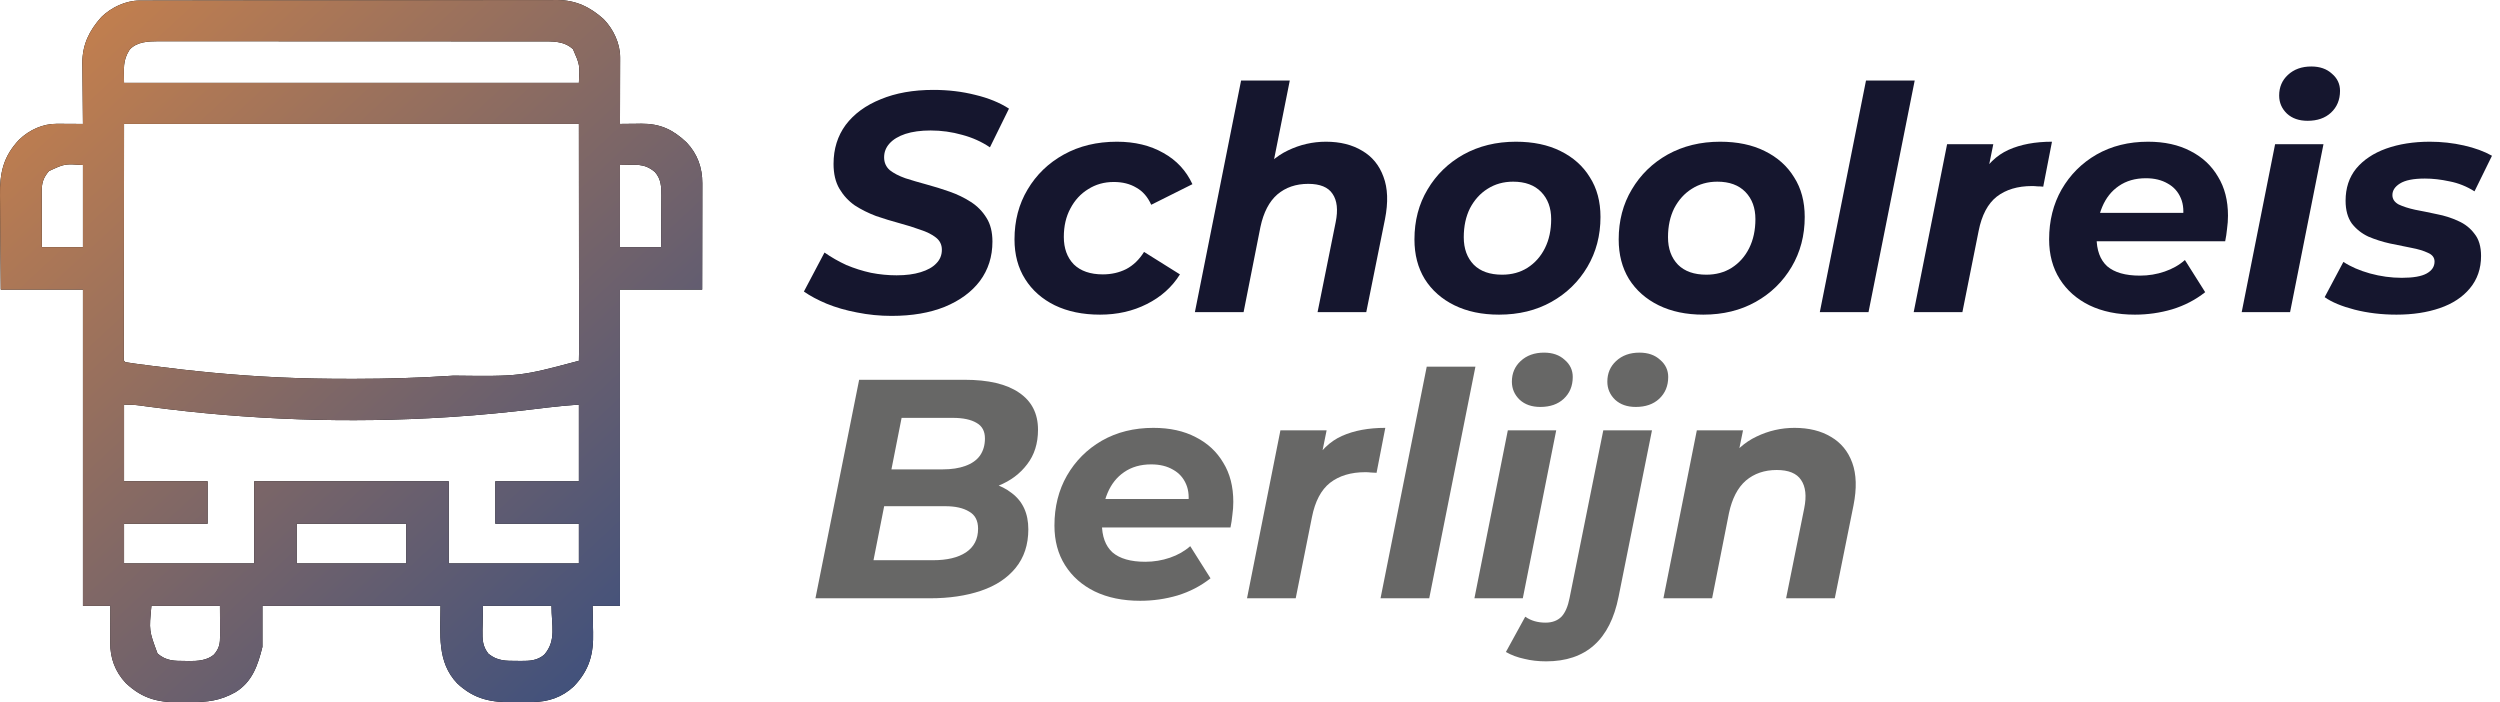 <?xml version="1.0" encoding="UTF-8"?>
<svg xmlns="http://www.w3.org/2000/svg" width="299" height="84" viewBox="0 0 299 84" fill="none">
  <path d="M16.713 0.063C16.896 0.063 17.079 0.062 17.267 0.061C17.468 0.061 17.669 0.061 17.876 0.061C18.089 0.061 18.303 0.06 18.523 0.059C19.116 0.058 19.708 0.057 20.301 0.057C20.94 0.056 21.58 0.054 22.219 0.053C23.763 0.05 25.307 0.048 26.851 0.047C27.579 0.046 28.306 0.045 29.033 0.044C31.452 0.041 33.87 0.039 36.288 0.038C36.916 0.038 37.543 0.037 38.171 0.037C38.405 0.037 38.405 0.037 38.644 0.037C41.169 0.035 43.695 0.031 46.221 0.026C48.815 0.02 51.408 0.018 54.002 0.017C55.459 0.017 56.914 0.015 58.371 0.011C59.611 0.007 60.851 0.006 62.091 0.008C62.724 0.009 63.356 0.008 63.988 0.005C64.675 0.002 65.362 0.003 66.049 0.005C66.346 0.003 66.346 0.003 66.65 0C68.87 0.017 70.568 0.827 72.204 2.296C73.362 3.493 74.173 5.199 74.169 6.866C74.169 7.043 74.169 7.22 74.169 7.403C74.168 7.593 74.167 7.783 74.166 7.978C74.166 8.271 74.166 8.271 74.165 8.57C74.165 9.194 74.162 9.818 74.16 10.442C74.16 10.865 74.159 11.288 74.158 11.711C74.156 12.748 74.154 13.786 74.15 14.823C74.268 14.821 74.385 14.819 74.507 14.817C75.045 14.81 75.583 14.806 76.121 14.802C76.307 14.799 76.492 14.796 76.682 14.793C78.954 14.779 80.476 15.487 82.125 17.047C83.422 18.419 84.008 20.072 84 21.921C84 22.058 84 22.196 84 22.337C84 22.791 83.999 23.245 83.997 23.698C83.997 24.013 83.997 24.328 83.997 24.643C83.996 25.471 83.994 26.299 83.993 27.127C83.991 28.12 83.99 29.114 83.989 30.108C83.987 31.617 83.984 33.127 83.981 34.636C80.737 34.636 77.493 34.636 74.15 34.636C74.15 47.118 74.15 59.601 74.15 72.462C73.069 72.462 71.987 72.462 70.873 72.462C70.883 72.851 70.892 73.24 70.902 73.641C70.908 74.025 70.913 74.409 70.918 74.793C70.922 75.057 70.928 75.32 70.935 75.584C71.004 78.207 70.504 80.108 68.648 82.069C67.251 83.387 65.58 83.946 63.704 83.963C63.564 83.964 63.423 83.966 63.279 83.967C62.982 83.969 62.685 83.971 62.388 83.972C62.087 83.974 61.785 83.978 61.484 83.982C58.77 84.026 56.745 83.653 54.693 81.744C52.228 79.156 52.685 75.867 52.685 72.462C45.656 72.462 38.627 72.462 31.385 72.462C31.385 74.083 31.385 75.704 31.385 77.374C30.836 79.566 30.18 81.544 28.155 82.786C26.31 83.817 24.828 83.968 22.753 83.981C22.454 83.984 22.156 83.989 21.857 83.995C19.099 84.052 17.124 83.658 15.053 81.7C13.772 80.344 13.168 78.704 13.181 76.875C13.181 76.749 13.181 76.623 13.182 76.493C13.183 76.09 13.185 75.688 13.187 75.286C13.188 75.013 13.188 74.74 13.189 74.467C13.191 73.799 13.194 73.13 13.197 72.462C12.116 72.462 11.034 72.462 9.92 72.462C9.92 59.979 9.92 47.497 9.92 34.636C6.676 34.636 3.431 34.636 0.089 34.636C0.056 31.207 0.056 31.207 0.049 29.734C0.044 28.733 0.038 27.732 0.027 26.731C0.018 25.923 0.013 25.115 0.011 24.307C0.01 24 0.007 23.694 0.002 23.387C-0.036 20.672 0.385 18.715 2.314 16.677C3.526 15.534 5.121 14.798 6.784 14.807C6.966 14.807 7.149 14.808 7.337 14.808C7.527 14.81 7.717 14.811 7.913 14.812C8.105 14.813 8.298 14.814 8.496 14.815C8.971 14.816 9.445 14.819 9.92 14.823C9.919 14.716 9.917 14.609 9.916 14.499C9.901 13.381 9.891 12.262 9.884 11.144C9.881 10.727 9.876 10.31 9.871 9.894C9.863 9.293 9.859 8.692 9.856 8.09C9.853 7.906 9.849 7.722 9.846 7.532C9.845 5.337 10.681 3.644 12.132 2.03C13.334 0.869 15.04 0.066 16.713 0.063ZM15.501 5.939C14.642 7.292 14.836 8.188 14.836 9.91C32.787 9.91 50.739 9.91 69.235 9.91C69.353 7.764 69.353 7.764 68.532 5.884C67.421 4.857 66.033 4.95 64.619 4.955C64.418 4.954 64.218 4.954 64.011 4.953C63.456 4.952 62.901 4.952 62.346 4.953C61.746 4.953 61.147 4.951 60.548 4.95C59.374 4.948 58.201 4.948 57.027 4.948C56.073 4.949 55.119 4.948 54.165 4.948C53.962 4.947 53.962 4.947 53.754 4.947C53.478 4.947 53.202 4.947 52.926 4.947C50.338 4.945 47.751 4.945 45.163 4.946C42.797 4.947 40.432 4.945 38.066 4.942C35.635 4.939 33.204 4.938 30.774 4.938C29.41 4.939 28.046 4.938 26.681 4.936C25.52 4.934 24.359 4.934 23.198 4.936C22.605 4.937 22.013 4.937 21.421 4.935C20.778 4.933 20.136 4.934 19.493 4.936C19.214 4.935 19.214 4.935 18.929 4.933C17.709 4.941 16.379 4.983 15.501 5.939ZM14.836 14.823C14.832 19.493 14.829 24.164 14.825 28.977C14.824 30.454 14.822 31.931 14.821 33.454C14.82 34.772 14.82 34.772 14.82 36.091C14.82 36.681 14.819 37.27 14.818 37.86C14.817 38.611 14.817 39.361 14.817 40.112C14.817 40.388 14.817 40.665 14.816 40.941C14.815 41.313 14.815 41.684 14.816 42.056C14.816 42.264 14.816 42.473 14.815 42.688C14.783 43.135 14.783 43.135 14.999 43.315C15.38 43.38 15.758 43.436 16.141 43.487C16.261 43.503 16.381 43.519 16.504 43.536C16.904 43.589 17.303 43.641 17.703 43.693C17.841 43.711 17.979 43.729 18.121 43.748C23.067 44.391 28.04 44.881 33.023 45.116C33.17 45.123 33.317 45.13 33.469 45.137C36.267 45.265 39.06 45.313 41.861 45.31C42.169 45.31 42.169 45.31 42.482 45.31C46.274 45.306 50.05 45.2 53.833 44.952C53.961 44.944 54.09 44.935 54.222 44.927C62.214 45.019 62.214 45.019 69.235 43.151C69.251 42.786 69.255 42.421 69.254 42.056C69.254 41.94 69.255 41.825 69.255 41.706C69.255 41.314 69.254 40.923 69.253 40.532C69.253 40.248 69.253 39.965 69.253 39.681C69.253 38.919 69.252 38.156 69.251 37.394C69.25 36.68 69.25 35.965 69.25 35.251C69.249 33.16 69.247 31.068 69.245 28.977C69.242 24.306 69.238 19.635 69.235 14.823C51.283 14.823 33.331 14.823 14.836 14.823ZM5.854 20.462C5.156 21.28 4.983 21.904 4.986 22.961C4.986 23.108 4.986 23.256 4.986 23.407C4.987 23.564 4.988 23.721 4.988 23.883C4.989 24.046 4.989 24.208 4.989 24.375C4.99 24.892 4.992 25.41 4.994 25.927C4.995 26.278 4.996 26.629 4.996 26.98C4.998 27.84 5.001 28.7 5.004 29.56C6.627 29.56 8.249 29.56 9.92 29.56C9.92 26.318 9.92 23.075 9.92 19.735C7.721 19.585 7.721 19.585 5.854 20.462ZM74.15 19.735C74.15 22.977 74.15 26.219 74.15 29.56C75.772 29.56 77.394 29.56 79.066 29.56C79.073 28.531 79.08 27.503 79.084 26.475C79.085 26.125 79.088 25.776 79.091 25.426C79.094 24.922 79.096 24.419 79.098 23.915C79.099 23.76 79.101 23.605 79.103 23.445C79.103 22.355 79.082 21.441 78.339 20.584C77.011 19.452 75.997 19.735 74.15 19.735ZM14.836 48.391C14.836 51.417 14.836 54.443 14.836 57.561C18.134 57.561 21.432 57.561 24.831 57.561C24.831 59.236 24.831 60.911 24.831 62.637C21.532 62.637 18.234 62.637 14.836 62.637C14.836 64.204 14.836 65.771 14.836 67.385C19.972 67.385 25.109 67.385 30.402 67.385C30.402 64.143 30.402 60.901 30.402 57.561C38.08 57.561 45.758 57.561 53.669 57.561C53.669 60.803 53.669 64.045 53.669 67.385C58.805 67.385 63.942 67.385 69.235 67.385C69.235 65.818 69.235 64.251 69.235 62.637C65.936 62.637 62.638 62.637 59.24 62.637C59.24 60.962 59.24 59.287 59.24 57.561C62.538 57.561 65.836 57.561 69.235 57.561C69.235 54.535 69.235 51.509 69.235 48.391C68.004 48.485 66.79 48.58 65.568 48.732C65.286 48.767 65.003 48.801 64.721 48.835C64.575 48.853 64.43 48.87 64.28 48.889C60.858 49.302 57.436 49.644 53.996 49.864C53.864 49.873 53.731 49.882 53.594 49.89C41.676 50.646 29.68 50.228 17.844 48.649C17.714 48.632 17.584 48.614 17.45 48.597C17.211 48.565 16.972 48.532 16.733 48.499C16.085 48.412 15.496 48.391 14.836 48.391ZM35.481 62.637C35.481 64.204 35.481 65.771 35.481 67.385C39.807 67.385 44.132 67.385 48.589 67.385C48.589 65.818 48.589 64.251 48.589 62.637C44.264 62.637 39.938 62.637 35.481 62.637ZM18.113 72.462C17.823 75.422 17.823 75.422 18.84 78.162C19.898 79.065 20.834 79.045 22.168 79.052C22.308 79.056 22.448 79.059 22.593 79.063C23.626 79.069 24.775 78.996 25.589 78.288C26.24 77.538 26.326 76.958 26.321 75.996C26.321 75.811 26.32 75.626 26.32 75.435C26.319 75.2 26.317 74.965 26.316 74.723C26.312 73.977 26.309 73.231 26.305 72.462C23.602 72.462 20.898 72.462 18.113 72.462ZM57.765 72.462C57.751 73.195 57.738 73.927 57.724 74.683C57.718 74.911 57.712 75.14 57.706 75.376C57.696 76.512 57.705 77.287 58.42 78.193C59.5 79.065 60.512 79.041 61.841 79.042C61.984 79.044 62.127 79.046 62.274 79.048C63.354 79.051 64.26 79.019 65.108 78.285C66.562 76.582 65.957 74.823 65.957 72.462C63.254 72.462 60.55 72.462 57.765 72.462Z" fill="black"></path>
  <path d="M16.713 0.063C16.896 0.063 17.079 0.062 17.267 0.061C17.468 0.061 17.669 0.061 17.876 0.061C18.089 0.061 18.303 0.06 18.523 0.059C19.116 0.058 19.708 0.057 20.301 0.057C20.94 0.056 21.58 0.054 22.219 0.053C23.763 0.05 25.307 0.048 26.851 0.047C27.579 0.046 28.306 0.045 29.033 0.044C31.452 0.041 33.87 0.039 36.288 0.038C36.916 0.038 37.543 0.037 38.171 0.037C38.405 0.037 38.405 0.037 38.644 0.037C41.169 0.035 43.695 0.031 46.221 0.026C48.815 0.02 51.408 0.018 54.002 0.017C55.459 0.017 56.914 0.015 58.371 0.011C59.611 0.007 60.851 0.006 62.091 0.008C62.724 0.009 63.356 0.008 63.988 0.005C64.675 0.002 65.362 0.003 66.049 0.005C66.346 0.003 66.346 0.003 66.65 0C68.87 0.017 70.568 0.827 72.204 2.296C73.362 3.493 74.173 5.199 74.169 6.866C74.169 7.043 74.169 7.22 74.169 7.403C74.168 7.593 74.167 7.783 74.166 7.978C74.166 8.271 74.166 8.271 74.165 8.57C74.165 9.194 74.162 9.818 74.16 10.442C74.16 10.865 74.159 11.288 74.158 11.711C74.156 12.748 74.154 13.786 74.15 14.823C74.268 14.821 74.385 14.819 74.507 14.817C75.045 14.81 75.583 14.806 76.121 14.802C76.307 14.799 76.492 14.796 76.682 14.793C78.954 14.779 80.476 15.487 82.125 17.047C83.422 18.419 84.008 20.072 84 21.921C84 22.058 84 22.196 84 22.337C84 22.791 83.999 23.245 83.997 23.698C83.997 24.013 83.997 24.328 83.997 24.643C83.996 25.471 83.994 26.299 83.993 27.127C83.991 28.12 83.99 29.114 83.989 30.108C83.987 31.617 83.984 33.127 83.981 34.636C80.737 34.636 77.493 34.636 74.15 34.636C74.15 47.118 74.15 59.601 74.15 72.462C73.069 72.462 71.987 72.462 70.873 72.462C70.883 72.851 70.892 73.24 70.902 73.641C70.908 74.025 70.913 74.409 70.918 74.793C70.922 75.057 70.928 75.32 70.935 75.584C71.004 78.207 70.504 80.108 68.648 82.069C67.251 83.387 65.58 83.946 63.704 83.963C63.564 83.964 63.423 83.966 63.279 83.967C62.982 83.969 62.685 83.971 62.388 83.972C62.087 83.974 61.785 83.978 61.484 83.982C58.77 84.026 56.745 83.653 54.693 81.744C52.228 79.156 52.685 75.867 52.685 72.462C45.656 72.462 38.627 72.462 31.385 72.462C31.385 74.083 31.385 75.704 31.385 77.374C30.836 79.566 30.18 81.544 28.155 82.786C26.31 83.817 24.828 83.968 22.753 83.981C22.454 83.984 22.156 83.989 21.857 83.995C19.099 84.052 17.124 83.658 15.053 81.7C13.772 80.344 13.168 78.704 13.181 76.875C13.181 76.749 13.181 76.623 13.182 76.493C13.183 76.09 13.185 75.688 13.187 75.286C13.188 75.013 13.188 74.74 13.189 74.467C13.191 73.799 13.194 73.13 13.197 72.462C12.116 72.462 11.034 72.462 9.92 72.462C9.92 59.979 9.92 47.497 9.92 34.636C6.676 34.636 3.431 34.636 0.089 34.636C0.056 31.207 0.056 31.207 0.049 29.734C0.044 28.733 0.038 27.732 0.027 26.731C0.018 25.923 0.013 25.115 0.011 24.307C0.01 24 0.007 23.694 0.002 23.387C-0.036 20.672 0.385 18.715 2.314 16.677C3.526 15.534 5.121 14.798 6.784 14.807C6.966 14.807 7.149 14.808 7.337 14.808C7.527 14.81 7.717 14.811 7.913 14.812C8.105 14.813 8.298 14.814 8.496 14.815C8.971 14.816 9.445 14.819 9.92 14.823C9.919 14.716 9.917 14.609 9.916 14.499C9.901 13.381 9.891 12.262 9.884 11.144C9.881 10.727 9.876 10.31 9.871 9.894C9.863 9.293 9.859 8.692 9.856 8.09C9.853 7.906 9.849 7.722 9.846 7.532C9.845 5.337 10.681 3.644 12.132 2.03C13.334 0.869 15.04 0.066 16.713 0.063ZM15.501 5.939C14.642 7.292 14.836 8.188 14.836 9.91C32.787 9.91 50.739 9.91 69.235 9.91C69.353 7.764 69.353 7.764 68.532 5.884C67.421 4.857 66.033 4.95 64.619 4.955C64.418 4.954 64.218 4.954 64.011 4.953C63.456 4.952 62.901 4.952 62.346 4.953C61.746 4.953 61.147 4.951 60.548 4.95C59.374 4.948 58.201 4.948 57.027 4.948C56.073 4.949 55.119 4.948 54.165 4.948C53.962 4.947 53.962 4.947 53.754 4.947C53.478 4.947 53.202 4.947 52.926 4.947C50.338 4.945 47.751 4.945 45.163 4.946C42.797 4.947 40.432 4.945 38.066 4.942C35.635 4.939 33.204 4.938 30.774 4.938C29.41 4.939 28.046 4.938 26.681 4.936C25.52 4.934 24.359 4.934 23.198 4.936C22.605 4.937 22.013 4.937 21.421 4.935C20.778 4.933 20.136 4.934 19.493 4.936C19.214 4.935 19.214 4.935 18.929 4.933C17.709 4.941 16.379 4.983 15.501 5.939ZM14.836 14.823C14.832 19.493 14.829 24.164 14.825 28.977C14.824 30.454 14.822 31.931 14.821 33.454C14.82 34.772 14.82 34.772 14.82 36.091C14.82 36.681 14.819 37.27 14.818 37.86C14.817 38.611 14.817 39.361 14.817 40.112C14.817 40.388 14.817 40.665 14.816 40.941C14.815 41.313 14.815 41.684 14.816 42.056C14.816 42.264 14.816 42.473 14.815 42.688C14.783 43.135 14.783 43.135 14.999 43.315C15.38 43.38 15.758 43.436 16.141 43.487C16.261 43.503 16.381 43.519 16.504 43.536C16.904 43.589 17.303 43.641 17.703 43.693C17.841 43.711 17.979 43.729 18.121 43.748C23.067 44.391 28.04 44.881 33.023 45.116C33.17 45.123 33.317 45.13 33.469 45.137C36.267 45.265 39.06 45.313 41.861 45.31C42.169 45.31 42.169 45.31 42.482 45.31C46.274 45.306 50.05 45.2 53.833 44.952C53.961 44.944 54.09 44.935 54.222 44.927C62.214 45.019 62.214 45.019 69.235 43.151C69.251 42.786 69.255 42.421 69.254 42.056C69.254 41.94 69.255 41.825 69.255 41.706C69.255 41.314 69.254 40.923 69.253 40.532C69.253 40.248 69.253 39.965 69.253 39.681C69.253 38.919 69.252 38.156 69.251 37.394C69.25 36.68 69.25 35.965 69.25 35.251C69.249 33.16 69.247 31.068 69.245 28.977C69.242 24.306 69.238 19.635 69.235 14.823C51.283 14.823 33.331 14.823 14.836 14.823ZM5.854 20.462C5.156 21.28 4.983 21.904 4.986 22.961C4.986 23.108 4.986 23.256 4.986 23.407C4.987 23.564 4.988 23.721 4.988 23.883C4.989 24.046 4.989 24.208 4.989 24.375C4.99 24.892 4.992 25.41 4.994 25.927C4.995 26.278 4.996 26.629 4.996 26.98C4.998 27.84 5.001 28.7 5.004 29.56C6.627 29.56 8.249 29.56 9.92 29.56C9.92 26.318 9.92 23.075 9.92 19.735C7.721 19.585 7.721 19.585 5.854 20.462ZM74.15 19.735C74.15 22.977 74.15 26.219 74.15 29.56C75.772 29.56 77.394 29.56 79.066 29.56C79.073 28.531 79.08 27.503 79.084 26.475C79.085 26.125 79.088 25.776 79.091 25.426C79.094 24.922 79.096 24.419 79.098 23.915C79.099 23.76 79.101 23.605 79.103 23.445C79.103 22.355 79.082 21.441 78.339 20.584C77.011 19.452 75.997 19.735 74.15 19.735ZM14.836 48.391C14.836 51.417 14.836 54.443 14.836 57.561C18.134 57.561 21.432 57.561 24.831 57.561C24.831 59.236 24.831 60.911 24.831 62.637C21.532 62.637 18.234 62.637 14.836 62.637C14.836 64.204 14.836 65.771 14.836 67.385C19.972 67.385 25.109 67.385 30.402 67.385C30.402 64.143 30.402 60.901 30.402 57.561C38.08 57.561 45.758 57.561 53.669 57.561C53.669 60.803 53.669 64.045 53.669 67.385C58.805 67.385 63.942 67.385 69.235 67.385C69.235 65.818 69.235 64.251 69.235 62.637C65.936 62.637 62.638 62.637 59.24 62.637C59.24 60.962 59.24 59.287 59.24 57.561C62.538 57.561 65.836 57.561 69.235 57.561C69.235 54.535 69.235 51.509 69.235 48.391C68.004 48.485 66.79 48.58 65.568 48.732C65.286 48.767 65.003 48.801 64.721 48.835C64.575 48.853 64.43 48.87 64.28 48.889C60.858 49.302 57.436 49.644 53.996 49.864C53.864 49.873 53.731 49.882 53.594 49.89C41.676 50.646 29.68 50.228 17.844 48.649C17.714 48.632 17.584 48.614 17.45 48.597C17.211 48.565 16.972 48.532 16.733 48.499C16.085 48.412 15.496 48.391 14.836 48.391ZM35.481 62.637C35.481 64.204 35.481 65.771 35.481 67.385C39.807 67.385 44.132 67.385 48.589 67.385C48.589 65.818 48.589 64.251 48.589 62.637C44.264 62.637 39.938 62.637 35.481 62.637ZM18.113 72.462C17.823 75.422 17.823 75.422 18.84 78.162C19.898 79.065 20.834 79.045 22.168 79.052C22.308 79.056 22.448 79.059 22.593 79.063C23.626 79.069 24.775 78.996 25.589 78.288C26.24 77.538 26.326 76.958 26.321 75.996C26.321 75.811 26.32 75.626 26.32 75.435C26.319 75.2 26.317 74.965 26.316 74.723C26.312 73.977 26.309 73.231 26.305 72.462C23.602 72.462 20.898 72.462 18.113 72.462ZM57.765 72.462C57.751 73.195 57.738 73.927 57.724 74.683C57.718 74.911 57.712 75.14 57.706 75.376C57.696 76.512 57.705 77.287 58.42 78.193C59.5 79.065 60.512 79.041 61.841 79.042C61.984 79.044 62.127 79.046 62.274 79.048C63.354 79.051 64.26 79.019 65.108 78.285C66.562 76.582 65.957 74.823 65.957 72.462C63.254 72.462 60.55 72.462 57.765 72.462Z" fill="url(#paint0_linear_1473_98)"></path>
  <path d="M286.617 37.632C284.85 37.632 283.182 37.433 281.614 37.035C280.071 36.636 278.877 36.139 278.03 35.541L280.27 31.323C281.141 31.895 282.199 32.356 283.444 32.704C284.713 33.053 285.982 33.227 287.252 33.227C288.621 33.227 289.616 33.053 290.238 32.704C290.861 32.356 291.172 31.883 291.172 31.285C291.172 30.812 290.91 30.464 290.388 30.24C289.865 29.991 289.205 29.792 288.409 29.643C287.613 29.493 286.754 29.319 285.833 29.12C284.937 28.921 284.078 28.647 283.257 28.299C282.461 27.925 281.801 27.403 281.278 26.731C280.781 26.034 280.532 25.125 280.532 24.005C280.532 22.487 280.955 21.205 281.801 20.16C282.672 19.115 283.867 18.318 285.385 17.771C286.928 17.223 288.67 16.949 290.612 16.949C292.005 16.949 293.362 17.099 294.681 17.397C296 17.696 297.12 18.107 298.041 18.629L295.95 22.885C295.005 22.288 294.009 21.89 292.964 21.691C291.943 21.467 290.96 21.355 290.014 21.355C288.645 21.355 287.65 21.554 287.028 21.952C286.43 22.325 286.132 22.786 286.132 23.333C286.132 23.806 286.381 24.18 286.878 24.453C287.401 24.702 288.061 24.914 288.857 25.088C289.653 25.237 290.512 25.412 291.433 25.611C292.354 25.785 293.213 26.059 294.009 26.432C294.805 26.78 295.453 27.291 295.95 27.963C296.473 28.61 296.734 29.493 296.734 30.613C296.734 32.132 296.286 33.426 295.39 34.496C294.519 35.541 293.325 36.325 291.806 36.848C290.288 37.371 288.558 37.632 286.617 37.632Z" fill="#15162E"></path>
  <path d="M268.107 37.333L272.102 17.248H277.888L273.894 37.333H268.107ZM275.984 14.448C274.964 14.448 274.142 14.162 273.52 13.589C272.898 12.992 272.587 12.27 272.587 11.424C272.587 10.428 272.935 9.607 273.632 8.96C274.354 8.288 275.287 7.952 276.432 7.952C277.453 7.952 278.274 8.238 278.896 8.811C279.543 9.358 279.867 10.043 279.867 10.864C279.867 11.934 279.506 12.805 278.784 13.477C278.087 14.124 277.154 14.448 275.984 14.448Z" fill="#15162E"></path>
  <path d="M255.341 37.632C253.251 37.632 251.434 37.259 249.891 36.512C248.373 35.765 247.19 34.72 246.344 33.376C245.498 32.032 245.075 30.452 245.075 28.635C245.075 26.395 245.573 24.404 246.568 22.661C247.589 20.894 248.982 19.5 250.749 18.48C252.541 17.46 254.595 16.949 256.909 16.949C258.876 16.949 260.568 17.323 261.987 18.069C263.405 18.791 264.501 19.812 265.272 21.131C266.069 22.425 266.467 23.98 266.467 25.797C266.467 26.32 266.429 26.843 266.355 27.365C266.305 27.888 266.23 28.386 266.131 28.859H249.517L250.115 25.461H263.405L261.016 26.507C261.215 25.387 261.153 24.453 260.829 23.707C260.506 22.935 259.983 22.35 259.261 21.952C258.54 21.529 257.669 21.317 256.648 21.317C255.379 21.317 254.296 21.628 253.4 22.251C252.529 22.848 251.869 23.682 251.421 24.752C250.973 25.822 250.749 27.029 250.749 28.373C250.749 29.916 251.173 31.074 252.019 31.845C252.89 32.592 254.197 32.965 255.939 32.965C256.959 32.965 257.942 32.804 258.888 32.48C259.834 32.157 260.643 31.696 261.315 31.099L263.741 34.944C262.572 35.865 261.253 36.549 259.784 36.997C258.341 37.42 256.86 37.632 255.341 37.632Z" fill="#15162E"></path>
  <path d="M228.878 37.333L232.872 17.248H238.398L237.24 22.96L236.718 21.317C237.614 19.7 238.784 18.567 240.227 17.92C241.671 17.273 243.4 16.949 245.416 16.949L244.371 22.325C244.122 22.3 243.886 22.288 243.662 22.288C243.463 22.263 243.251 22.251 243.027 22.251C241.31 22.251 239.904 22.674 238.808 23.52C237.738 24.366 237.016 25.735 236.643 27.627L234.702 37.333H228.878Z" fill="#15162E"></path>
  <path d="M217.649 37.333L223.174 9.632H228.998L223.473 37.333H217.649Z" fill="#15162E"></path>
  <path d="M203.712 37.632C201.671 37.632 199.892 37.259 198.373 36.512C196.855 35.765 195.673 34.72 194.827 33.376C194.005 32.032 193.595 30.452 193.595 28.635C193.595 26.395 194.117 24.404 195.163 22.661C196.208 20.894 197.639 19.5 199.456 18.48C201.298 17.46 203.389 16.949 205.728 16.949C207.794 16.949 209.573 17.323 211.067 18.069C212.585 18.816 213.755 19.861 214.576 21.205C215.422 22.524 215.845 24.105 215.845 25.947C215.845 28.162 215.323 30.153 214.277 31.92C213.232 33.687 211.801 35.081 209.984 36.101C208.167 37.122 206.077 37.632 203.712 37.632ZM204.085 32.853C205.23 32.853 206.238 32.58 207.109 32.032C208.005 31.46 208.702 30.676 209.2 29.68C209.698 28.684 209.947 27.527 209.947 26.208C209.947 24.864 209.549 23.781 208.752 22.96C207.956 22.139 206.836 21.728 205.392 21.728C204.247 21.728 203.227 22.014 202.331 22.587C201.46 23.134 200.763 23.906 200.24 24.901C199.742 25.897 199.493 27.054 199.493 28.373C199.493 29.742 199.892 30.837 200.688 31.659C201.485 32.455 202.617 32.853 204.085 32.853Z" fill="#15162E"></path>
  <path d="M179.285 37.632C177.244 37.632 175.465 37.259 173.946 36.512C172.428 35.765 171.246 34.72 170.4 33.376C169.578 32.032 169.168 30.452 169.168 28.635C169.168 26.395 169.69 24.404 170.736 22.661C171.781 20.894 173.212 19.5 175.029 18.48C176.871 17.46 178.962 16.949 181.301 16.949C183.367 16.949 185.146 17.323 186.64 18.069C188.158 18.816 189.328 19.861 190.149 21.205C190.995 22.524 191.418 24.105 191.418 25.947C191.418 28.162 190.896 30.153 189.85 31.92C188.805 33.687 187.374 35.081 185.557 36.101C183.74 37.122 181.65 37.632 179.285 37.632ZM179.658 32.853C180.803 32.853 181.811 32.58 182.682 32.032C183.578 31.46 184.275 30.676 184.773 29.68C185.271 28.684 185.52 27.527 185.52 26.208C185.52 24.864 185.122 23.781 184.325 22.96C183.529 22.139 182.409 21.728 180.965 21.728C179.82 21.728 178.8 22.014 177.904 22.587C177.033 23.134 176.336 23.906 175.813 24.901C175.315 25.897 175.066 27.054 175.066 28.373C175.066 29.742 175.465 30.837 176.261 31.659C177.058 32.455 178.19 32.853 179.658 32.853Z" fill="#15162E"></path>
  <path d="M158.589 16.949C160.281 16.949 161.725 17.31 162.92 18.032C164.114 18.729 164.961 19.762 165.458 21.131C165.981 22.499 166.043 24.192 165.645 26.208L163.405 37.333H157.581L159.746 26.581C160.045 25.113 159.921 23.98 159.373 23.184C158.85 22.387 157.88 21.989 156.461 21.989C154.993 21.989 153.761 22.412 152.765 23.259C151.794 24.105 151.122 25.399 150.749 27.141L148.733 37.333H142.909L148.434 9.632H154.258L151.608 22.922L150.45 21.205C151.421 19.737 152.616 18.666 154.034 17.994C155.478 17.298 156.996 16.949 158.589 16.949Z" fill="#15162E"></path>
  <path d="M131.564 37.632C129.498 37.632 127.693 37.259 126.15 36.512C124.632 35.765 123.45 34.72 122.604 33.376C121.757 32.032 121.334 30.452 121.334 28.635C121.334 26.395 121.857 24.404 122.902 22.661C123.948 20.894 125.391 19.5 127.233 18.48C129.075 17.46 131.19 16.949 133.58 16.949C135.72 16.949 137.574 17.397 139.142 18.293C140.71 19.165 141.868 20.409 142.614 22.027L137.686 24.491C137.263 23.545 136.666 22.86 135.894 22.437C135.148 21.989 134.252 21.765 133.206 21.765C132.061 21.765 131.041 22.052 130.145 22.624C129.249 23.172 128.54 23.943 128.017 24.939C127.494 25.909 127.233 27.042 127.233 28.336C127.233 29.705 127.631 30.8 128.428 31.621C129.249 32.418 130.406 32.816 131.9 32.816C132.92 32.816 133.853 32.605 134.7 32.181C135.546 31.733 136.255 31.049 136.828 30.128L141.121 32.816C140.175 34.334 138.856 35.517 137.164 36.363C135.496 37.209 133.629 37.632 131.564 37.632Z" fill="#15162E"></path>
  <path d="M106.636 37.781C105.218 37.781 103.836 37.644 102.492 37.371C101.173 37.122 99.966 36.773 98.871 36.325C97.801 35.877 96.892 35.392 96.146 34.869L98.61 30.203C99.431 30.775 100.302 31.273 101.223 31.696C102.169 32.094 103.152 32.405 104.172 32.629C105.193 32.828 106.213 32.928 107.234 32.928C108.354 32.928 109.312 32.803 110.108 32.555C110.93 32.306 111.552 31.957 111.975 31.509C112.423 31.061 112.647 30.514 112.647 29.867C112.647 29.269 112.411 28.784 111.938 28.411C111.465 28.037 110.843 27.726 110.071 27.477C109.324 27.203 108.491 26.942 107.57 26.693C106.649 26.444 105.716 26.158 104.77 25.835C103.849 25.486 103.003 25.063 102.231 24.565C101.484 24.043 100.875 23.383 100.402 22.587C99.929 21.79 99.692 20.795 99.692 19.6C99.692 17.808 100.178 16.252 101.148 14.933C102.144 13.614 103.538 12.594 105.33 11.872C107.122 11.125 109.225 10.752 111.639 10.752C113.406 10.752 115.074 10.951 116.642 11.349C118.21 11.723 119.554 12.27 120.674 12.992L118.396 17.621C117.401 16.949 116.293 16.451 115.074 16.128C113.854 15.78 112.597 15.605 111.303 15.605C110.133 15.605 109.125 15.742 108.279 16.016C107.458 16.29 106.823 16.675 106.375 17.173C105.952 17.646 105.74 18.194 105.74 18.816C105.74 19.438 105.964 19.948 106.412 20.347C106.885 20.72 107.508 21.044 108.279 21.317C109.051 21.566 109.897 21.815 110.818 22.064C111.739 22.313 112.66 22.599 113.58 22.923C114.501 23.246 115.348 23.657 116.119 24.155C116.891 24.652 117.513 25.287 117.986 26.059C118.459 26.805 118.695 27.751 118.695 28.896C118.695 30.688 118.197 32.256 117.202 33.6C116.206 34.919 114.8 35.952 112.983 36.699C111.191 37.42 109.076 37.781 106.636 37.781Z" fill="#15162E"></path>
  <path d="M214.625 51.172C216.343 51.172 217.799 51.532 218.993 52.254C220.188 52.951 221.034 53.984 221.532 55.353C222.03 56.722 222.08 58.414 221.681 60.43L219.441 71.556H213.617L215.783 60.804C216.081 59.335 215.957 58.203 215.409 57.406C214.887 56.61 213.916 56.212 212.497 56.212C211.029 56.212 209.797 56.635 208.801 57.481C207.831 58.327 207.159 59.621 206.785 61.364L204.769 71.556H198.945L202.94 51.47H208.465L207.308 57.145L206.487 55.428C207.457 53.959 208.652 52.889 210.071 52.217C211.514 51.52 213.033 51.172 214.625 51.172Z" fill="#676766"></path>
  <path d="M184.921 79.097C183.975 79.097 183.104 78.997 182.307 78.798C181.486 78.624 180.752 78.35 180.105 77.977L182.419 73.758C183.091 74.231 183.9 74.468 184.846 74.468C185.642 74.468 186.277 74.231 186.75 73.758C187.198 73.285 187.522 72.539 187.721 71.518L191.753 51.47H197.577L193.582 71.369C192.562 76.521 189.674 79.097 184.921 79.097ZM195.635 48.67C194.615 48.67 193.794 48.384 193.171 47.812C192.549 47.214 192.238 46.492 192.238 45.646C192.238 44.651 192.586 43.829 193.283 43.182C194.005 42.51 194.938 42.174 196.083 42.174C197.104 42.174 197.925 42.46 198.547 43.033C199.194 43.58 199.518 44.265 199.518 45.086C199.518 46.156 199.157 47.028 198.435 47.7C197.738 48.347 196.805 48.67 195.635 48.67Z" fill="#676766"></path>
  <path d="M176.341 71.555L180.336 51.47H186.123L182.128 71.555H176.341ZM184.219 48.67C183.198 48.67 182.377 48.384 181.755 47.812C181.132 47.214 180.821 46.492 180.821 45.646C180.821 44.651 181.17 43.829 181.867 43.182C182.588 42.51 183.522 42.174 184.667 42.174C185.687 42.174 186.508 42.46 187.131 43.033C187.778 43.58 188.101 44.265 188.101 45.086C188.101 46.156 187.74 47.028 187.019 47.7C186.322 48.347 185.388 48.67 184.219 48.67Z" fill="#676766"></path>
  <path d="M165.112 71.555L170.637 43.854H176.461L170.936 71.555H165.112Z" fill="#676766"></path>
  <path d="M149.143 71.556L153.138 51.47H158.663L157.506 57.182L156.983 55.54C157.879 53.922 159.049 52.789 160.493 52.142C161.936 51.495 163.666 51.172 165.682 51.172L164.637 56.548C164.388 56.523 164.151 56.51 163.927 56.51C163.728 56.485 163.517 56.473 163.293 56.473C161.575 56.473 160.169 56.896 159.074 57.742C158.004 58.589 157.282 59.957 156.909 61.849L154.967 71.556H149.143Z" fill="#676766"></path>
  <path d="M136.378 71.854C134.287 71.854 132.47 71.481 130.927 70.734C129.409 69.988 128.227 68.942 127.381 67.598C126.534 66.254 126.111 64.674 126.111 62.857C126.111 60.617 126.609 58.626 127.605 56.884C128.625 55.117 130.019 53.723 131.786 52.702C133.578 51.682 135.631 51.172 137.946 51.172C139.912 51.172 141.605 51.545 143.023 52.292C144.442 53.013 145.537 54.034 146.309 55.353C147.105 56.647 147.503 58.203 147.503 60.02C147.503 60.542 147.466 61.065 147.391 61.588C147.341 62.11 147.267 62.608 147.167 63.081H130.554L131.151 59.684H144.442L142.053 60.729C142.252 59.609 142.189 58.676 141.866 57.929C141.542 57.157 141.02 56.572 140.298 56.174C139.576 55.751 138.705 55.54 137.685 55.54C136.415 55.54 135.333 55.851 134.437 56.473C133.565 57.07 132.906 57.904 132.458 58.974C132.01 60.044 131.786 61.252 131.786 62.596C131.786 64.139 132.209 65.296 133.055 66.068C133.926 66.814 135.233 67.188 136.975 67.188C137.996 67.188 138.979 67.026 139.925 66.702C140.87 66.379 141.679 65.918 142.351 65.321L144.778 69.166C143.608 70.087 142.289 70.772 140.821 71.22C139.377 71.643 137.896 71.854 136.378 71.854Z" fill="#676766"></path>
  <path d="M97.527 71.555L102.754 45.422H115.372C118.21 45.422 120.375 45.932 121.868 46.953C123.387 47.973 124.146 49.454 124.146 51.395C124.146 53.038 123.71 54.419 122.839 55.539C121.993 56.66 120.86 57.506 119.442 58.078C118.023 58.651 116.48 58.937 114.812 58.937L115.783 57.444C117.973 57.444 119.716 57.954 121.01 58.974C122.329 59.97 122.988 61.413 122.988 63.305C122.988 65.147 122.478 66.69 121.458 67.934C120.462 69.154 119.081 70.062 117.314 70.659C115.547 71.257 113.518 71.555 111.228 71.555H97.527ZM104.471 67.001H111.602C113.269 67.001 114.576 66.69 115.522 66.067C116.492 65.42 116.978 64.475 116.978 63.23C116.978 62.26 116.617 61.575 115.895 61.177C115.198 60.754 114.252 60.542 113.058 60.542H105.068L105.964 56.137H112.759C113.804 56.137 114.7 56 115.447 55.726C116.219 55.452 116.804 55.042 117.202 54.494C117.6 53.922 117.799 53.237 117.799 52.441C117.799 51.57 117.463 50.947 116.791 50.574C116.119 50.176 115.173 49.977 113.954 49.977H107.831L104.471 67.001Z" fill="#676766"></path>
  <defs>
    <linearGradient id="paint0_linear_1473_98" x1="84" y1="84" x2="6.222" y2="-3.1799e-06" gradientUnits="userSpaceOnUse">
      <stop stop-color="#334C81"></stop>
      <stop offset="1" stop-color="#C8814C"></stop>
    </linearGradient>
  </defs>
</svg>
